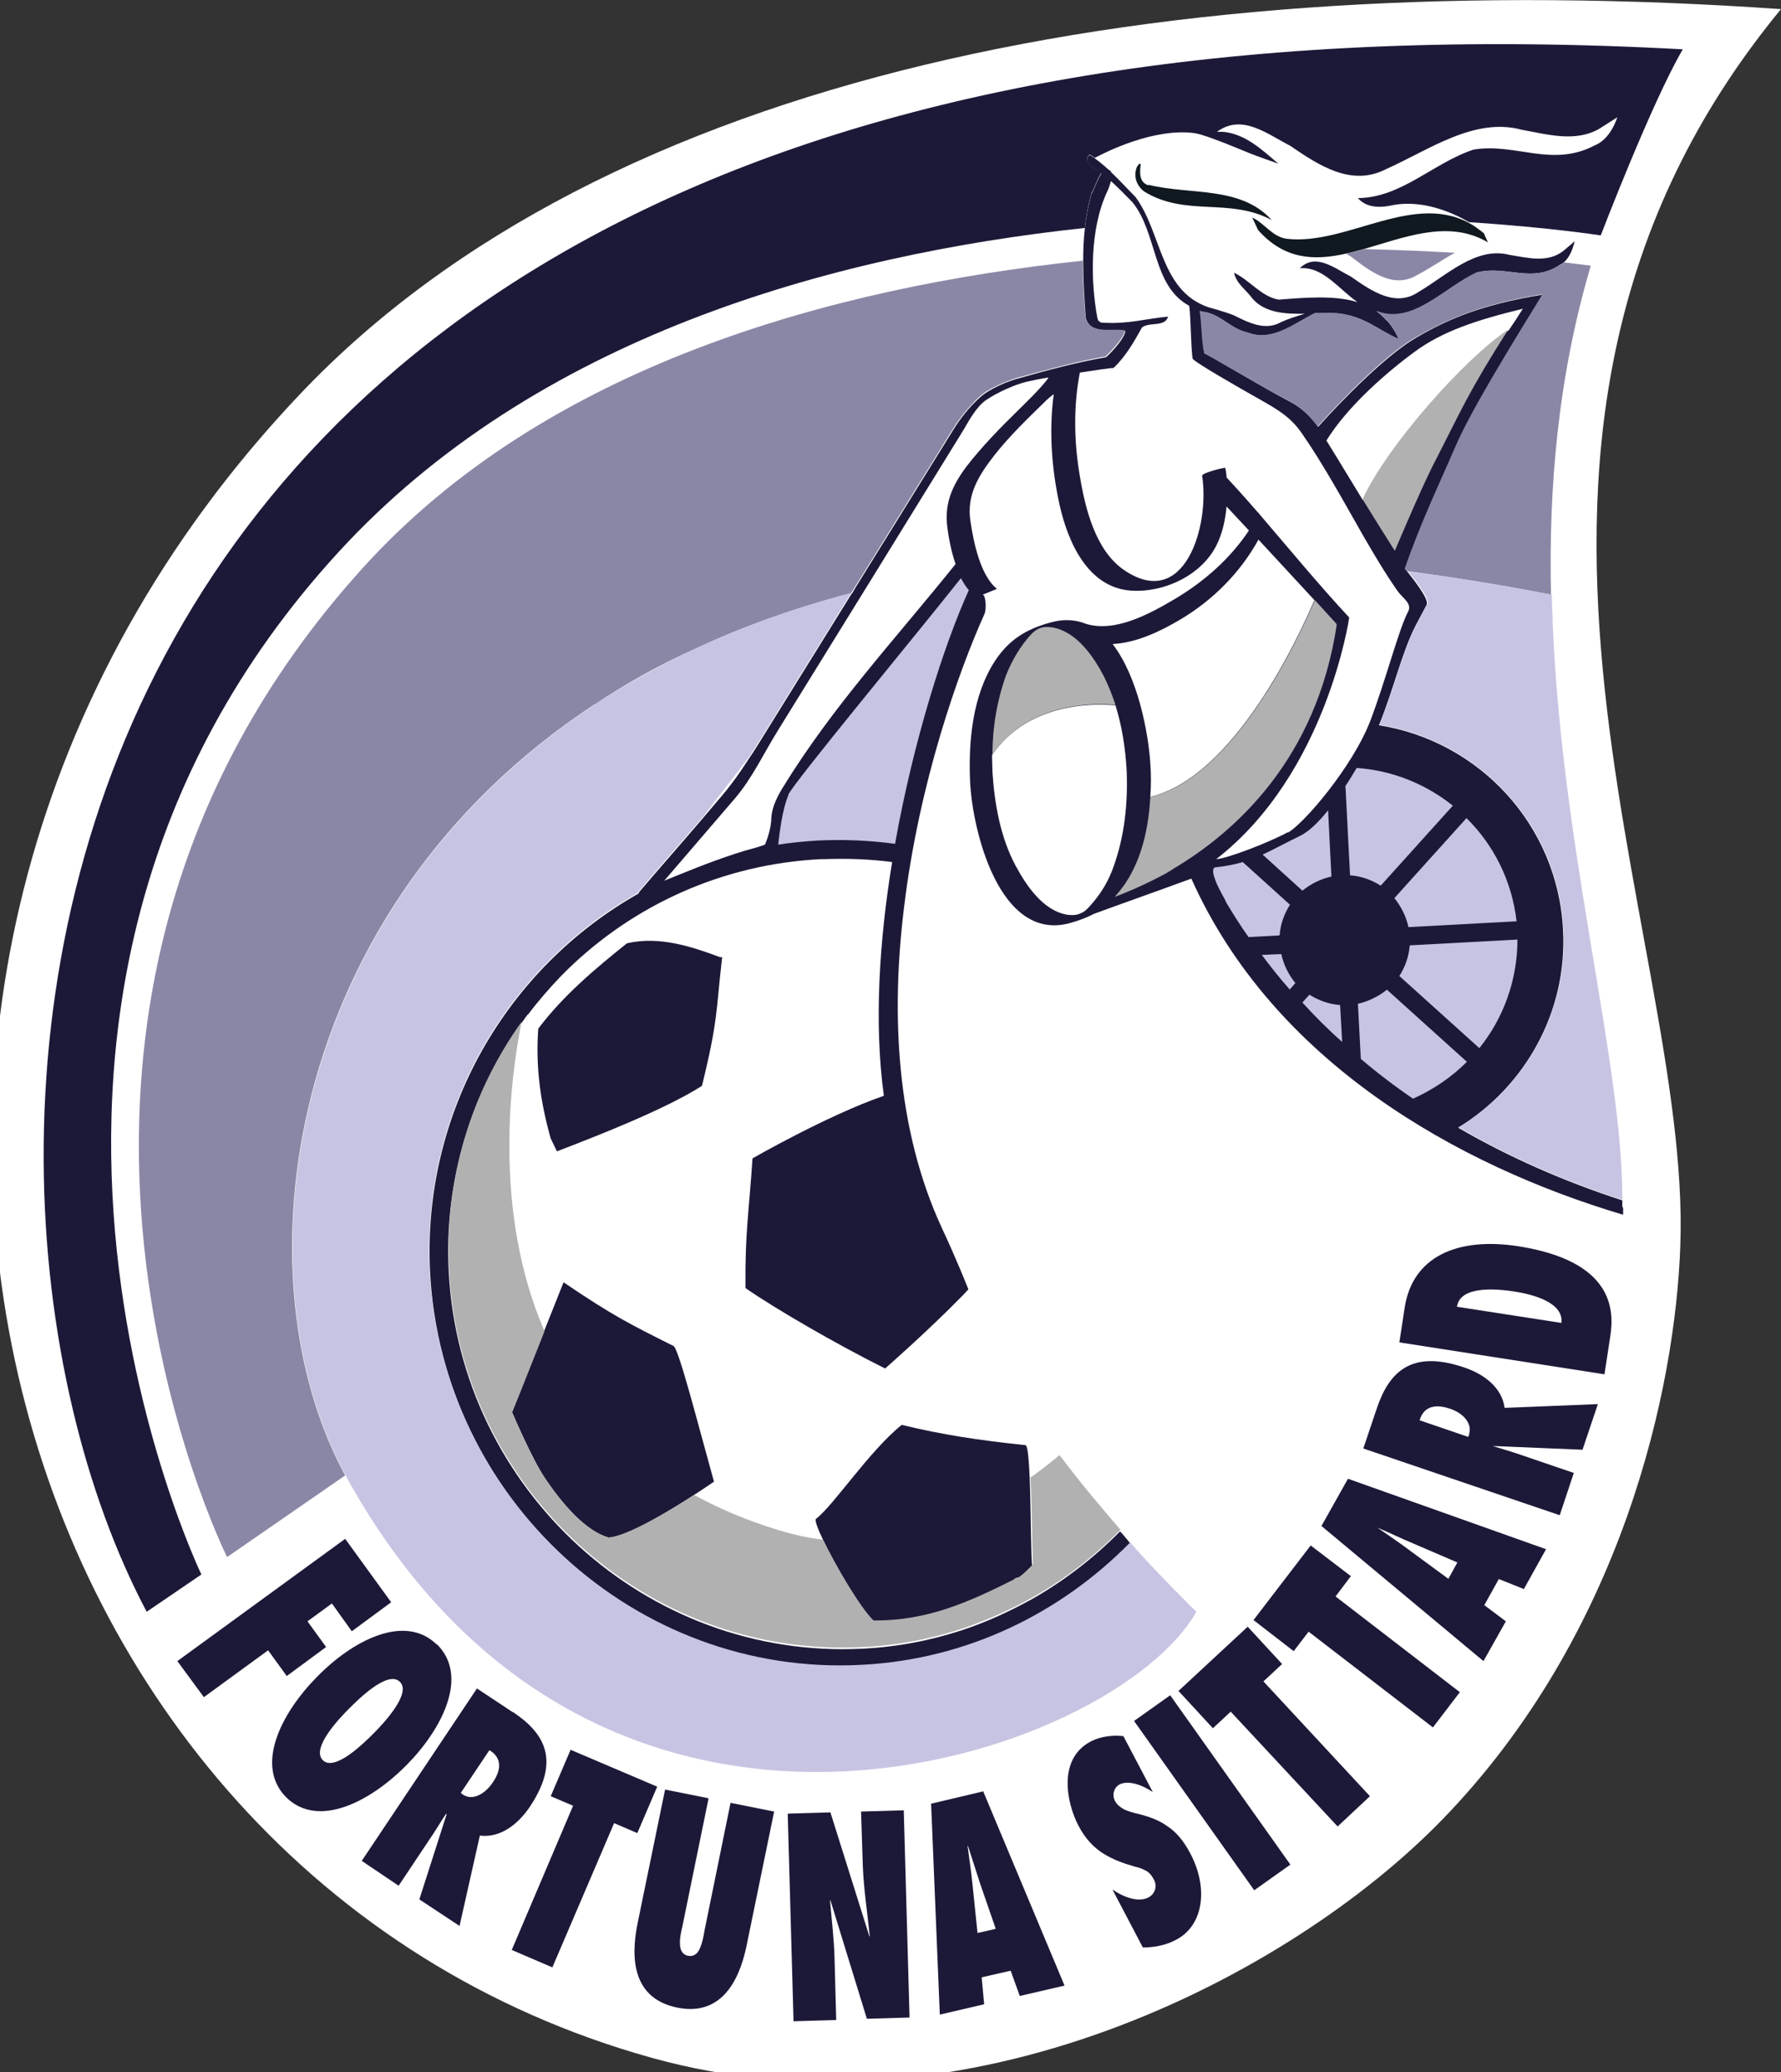 <?xml version="1.0" encoding="UTF-8"?><svg id="uuid-a6250975-7cac-43d2-96aa-9a96a1520a56" xmlns="http://www.w3.org/2000/svg" width="42.98" height="50" viewBox="0 0 42.98 50"><rect x="0" y="0" width="42.98" height="50" fill="#333333" stroke="none"/><defs><style>.uuid-756375af-9ebc-4c41-8e07-c34e19f0d0e4{fill:#fff;}.uuid-d947e930-f4d2-4b95-91eb-44f95282684a{fill:#8a87a6;}.uuid-28f8e034-7548-42b9-a21e-5e1f34f36d62{fill:#b1b1b1;}.uuid-d11e299b-f894-465b-93b0-26dcb878ba8a{fill:#c7c4e3;}.uuid-e25e0f21-8fa9-4279-8d6a-a0ac880e4664{fill:#101820;}.uuid-4bbe4e0d-a2fa-4e0d-9246-040e32f1b8ed{fill:#1c1938;}</style></defs><g><path class="uuid-756375af-9ebc-4c41-8e07-c34e19f0d0e4" d="M42.98,.22C28.15-.81,14.61,1.74,7.24,9.51-6.13,23.61-.35,45.17,15.72,49.65c7.6,2.12,15.42-1.98,19.07-5.73,4.36-4.48,5.64-10.41,5.76-13.86,.28-7.63-6.08-19.51,2.43-29.84"/><path class="uuid-4bbe4e0d-a2fa-4e0d-9246-040e32f1b8ed" d="M26.58,4.18c-.08-.06-.17-.12-.27-.19-.06-.05-.11-.22-.01-.26,.04,.02,.08,.05,.12,.08,.28-.15,1.42-.72,2.39-.6,.18,.02,.65,.2,1.11,.39,.3,.13,.62,.24,.93,.35-.41-.35-.8-.72-1.34-.77h-.14c.6-.44,1.19,.04,1.77,.34,.7,.48,1.48,.99,2.31,.56,1.02-.45,2.12-1.26,3.27-.95,.61,.11,1.29,.31,1.87-.02l.44-.28c-.09,.27-.27,.57-.55,.68-1.03,.54-1.91-.07-2.92,.1-.97,.32-1.74,1.16-2.79,1.17,.12,.14,.35,.27,.79,.18,.78-.17,1.55,.2,1.89,.4,1.97,.13,3.18,.32,3.18,.32,0,0,1.23-3.21,1.98-4.49C-.56-1.06-2.36,27.76,3.54,38.89l1.32-.9S-1.8,24.19,8.17,13.32c4.74-5.17,11.85-7.16,18.01-7.82,.03-.28,.08-.56,.16-.84,.06-.09,.14-.35,.24-.49"/><path class="uuid-4bbe4e0d-a2fa-4e0d-9246-040e32f1b8ed" d="M12.36,34.08s.48,1.13,.8,1.6c.4,.59,.96,1.26,1.53,1.42,.46-.03,1.46-.64,2.06-1.03,.28-.18,.48-.32,.48-.32-.39-1.4-.83-3.13-.97-3.27-1.08-.54-1.48-.74-2.66-1.54l-.47,1.18-.09,.23c-.35,.89-.69,1.73-.69,1.73"/><path class="uuid-4bbe4e0d-a2fa-4e0d-9246-040e32f1b8ed" d="M24.47,38.11c.13-.11,0,.11,.44-.34-.03-.09-.03-1.27-.06-2.1-.02-.45-.05-.79-.1-.8-1.14-.12-2-.25-2.99-.49-.79,.64-1.64,1.94-2.07,2.27-.03,.03,.04,.23,.17,.5,.3,.62,.89,1.64,1.22,1.96,1.3,.01,2.29-.44,3.39-.99"/><path class="uuid-756375af-9ebc-4c41-8e07-c34e19f0d0e4" d="M23.81,9.66c-.24,.16-.44,.54-.54,.71-1.5,2.42-2.99,4.84-4.49,7.27-.33,.53-.62,1.16-1.03,1.63-.57,.66-1.14,1.33-1.71,1.99,.52-.22,1.04-.44,1.71-.65,.36-.12,.45-.12,.72-.22,0,0,.12-.26,.15-.56,0-.07-.04-.31,.27-.8,1.22-1.99,2.72-3.59,4.18-5.41-.11-.32-.17-.66-.2-.9-.06-.58,.12-.99,.46-1.45,.37-.49,.8-.93,1.25-1.36,.14-.14,.54-.53,.73-.78,0,0,0,0,0,0-.2,.04-.38,.07-.51,.1-.3,.07-.73,.27-.98,.44"/><path class="uuid-756375af-9ebc-4c41-8e07-c34e19f0d0e4" d="M27.6,4.63c-.18-.14-.27-.37-.17-.6,.03-.02,.04-.1,.09-.06-.02,.2-.04,.43,.18,.51,1.01,.25,2.22,.01,2.97,.85-1.02-.54-2.07-.06-3.08-.69"/><path class="uuid-756375af-9ebc-4c41-8e07-c34e19f0d0e4" d="M31.72,14.48c-.45-.49-.9-.97-1.35-1.46-.44,.79-1.11,1.47-1.89,1.93-.47,.28-1.05,.56-1.63,.59,.6,.79,.86,2.13,.91,2.87,.01,.26,0,.54,0,.82,2.03-.48,3.6-3.87,3.97-4.75"/><path class="uuid-e25e0f21-8fa9-4279-8d6a-a0ac880e4664" d="M27.71,4.47c-.22-.07-.21-.31-.18-.51-.06-.03-.06,.04-.09,.06-.1,.23-.01,.46,.17,.6,1.01,.62,2.06,.14,3.08,.69-.75-.83-1.96-.6-2.97-.85"/><path class="uuid-e25e0f21-8fa9-4279-8d6a-a0ac880e4664" d="M31.04,5.76c-.34-.05-.53-.38-.82-.51l.14,.3c.64,.72,1.36,.74,2.12,.57,.14-.03,.28-.07,.43-.11,.98-.28,2-.7,2.93-.2,.02,.01,.04,.02,.07,.04l-.02-.04-.08-.18c-.08-.07-.16-.12-.24-.18-1.4-.89-3.06,.49-4.53,.31"/><path class="uuid-756375af-9ebc-4c41-8e07-c34e19f0d0e4" d="M26.9,21.63c.26-.09,.68-.26,1.17-.54-.52,.29-.95,.45-1.17,.53,0,0,0,0,0,0"/><path class="uuid-4bbe4e0d-a2fa-4e0d-9246-040e32f1b8ed" d="M31.08,20.08c-.44,.24-1.47,.64-1.73,.65,2.67-2.07,3.21-5.83,3.21-5.83-.76-.82-1.46-1.67-2.18-2.51,0-.01,0-.02,0-.03,0,0,0,.01-.01,.02-.25-.29-.51-.58-.77-.86,0-.08-.02-.16-.03-.23,0-.02-.57,.12-.56,.19,.19,1.2-.42,3.28-1.89,2.27-.68-.47-.93-1.47-1.06-2.26-.14-.81-.16-1.68,0-2.5,.39-.06,.72-.11,.81-.11,0,0,0,0,0,0,.3-.28,.5-.64,.69-.98,.19-.14,.55,0,.63-.26-.24,.02-.51,.07-.79,.11-.22,.03-.45,.05-.67,.04-.06,0-.11,0-.17-.01l-.06-.05-.02-.07c-.16-.87-.19-2.14,.25-3.06,.02-.04,.05-.13,.08-.23,.17,.15,.32,.31,.52,.51,.61,.76,.47,2.01,1.37,2.5,.04,.34,.04,1.01,.08,1.27,.01,.07,1.13,.71,1.61,.98,.42,.24,.75,.42,1.03,.83,.54,.78,1.01,1.65,1.48,2.47,.26,.45,.52,.89,.82,1.32,.12,.18,.37,.31,.26,.51-.23,.44-.53,1.63-.91,2.63-.43,1.12-1.62,2.5-1.99,2.7m-3.32-.86c.02-.28,.02-.55,0-.82-.05-.74-.3-2.08-.91-2.87,.58-.03,1.16-.31,1.63-.59,.78-.46,1.45-1.13,1.89-1.93,.45,.49,.9,.97,1.35,1.46-.37,.87-1.93,4.27-3.97,4.75m-.88,1.69c-.11,.31-.27,.59-.48,.84-.1,.12-.18,.21-.27,.26h-.01c-.1,.06-.21,.07-.36,.05-.58-.1-.98-.7-1.24-1.18-.37-.69-.51-1.5-.56-2.27,0-.13-.01-.26-.01-.4,.93-1.37,2.7-1.23,2.98-1.2,.16,.51,.24,1.05,.27,1.58,.03,.79-.05,1.57-.32,2.32m7.28-12.44c.67-.49,1.49-.76,2.6-1.03-.12,.19-.23,.36-.34,.52-1.08,.72-2.94,2.83-3.52,4.1-.45-.74-.87-1.43-.88-1.44,.51-.83,1.47-1.66,2.14-2.15m5,20.63c0-.05,0-.11,0-.15,0,0,0,0-.01,0-1.41-.46-2.73-1.04-3.95-1.75,1.6-.98,2.64-2.78,2.53-4.78-.13-2.53-2.03-4.55-4.44-4.93,0,0,0-.02,.01-.03,.34-.84,.55-1.75,.87-2.37,.09-.17,.18-.34,.27-.51,.06-.12-.27-.55-.47-.8,0,0,0,0,0,0-.02-.02-.04-.04-.05-.06,.37-1.07,.84-2.06,1.26-3.03,.47-1.07,2.07-3.59,2.06-3.59-1.49,.24-2.3,.6-3.04,1.03-.73,.42-1.77,1.48-2.38,2.16-.18-.25-.39-.46-.7-.62-.6-.31-2.01-1.16-2.04-1.15-.06-.28-.06-.73-.11-1.02l.1,.02c.41,.06,.64,.41,1.06,.5,.59,.22,1.09-.21,1.62-.47,.18,0,.35,0,.5,0,.69,.06,1,.4,1.51,.62-.03-.1-.2-.39-.31-.47-.07-.08-.14-.14-.22-.2,.89,.35,1.64-.58,2.44-.94,.69-.17,1.33,.28,2-.19,.03-.01,.05-.03,.08-.05,.14-.12,.22-.33,.26-.51l-.09,.08-.19,.16c-.38,.29-.86,.16-1.29,.09-.81-.21-1.51,.49-2.19,.89-.55,.38-1.12,0-1.63-.36-.42-.22-.86-.58-1.24-.21h.1c.5,.02,.86,.52,1.29,.82-.56-.17-1.25-.11-1.9-.06-.42-.07-.7-.47-1.08-.65,.06,.27,.29,.41,.45,.63,.3,.34,.79,.37,1.26,.36-.2,.06-.42,.13-.57,.2-.38,.22-.78,.02-1.14-.16-.22-.09-.63-.2-.63-.2-1.16-.41-1.11-1.8-1.75-2.66-.17-.17-.38-.4-.59-.6,0-.03-.03-.04-.05-.05-.11-.1-.23-.2-.34-.28-.04-.03-.08-.06-.12-.08-.1,.04-.05,.21,.01,.26,.1,.06,.19,.13,.27,.19-.1,.14-.18,.4-.24,.49-.08,.28-.13,.56-.16,.84-.03,.26-.04,.53-.04,.79,0,.46,.03,.92,.06,1.35,.12,.45,.62,.27,.96,.33-.04,.23-.46,.63-.47,.63-.7,.12-1.44,.32-2.11,.51-.24,.06-.7,.25-.92,.45-.25,.22-.49,.52-.66,.8-.75,1.21-1.5,2.42-2.25,3.63-.06,.09-.11,.18-.17,.28,0,.01-.02,.03-.03,.04-.7,1.13-1.41,2.27-2.11,3.4-.12,.19-.23,.38-.35,.55-.23,.36-.47,.7-.77,1.04-.11,.13-.22,.26-.33,.39-.52,.61-1.05,1.21-1.57,1.82,0,0,0,.02-.01,.03-3.17,1.79-5.23,5.27-5.03,9.15,.29,5.46,4.95,9.76,10.42,9.48,2.54-.13,4.81-1.25,6.48-2.95-.02-.02-.04-.04-.06-.07-.06-.07-.12-.15-.19-.22-.62,.63-1.33,1.18-2.1,1.62-.54,.3-1.1,.56-1.7,.76-.76,.25-1.57,.41-2.41,.45-5.24,.27-9.71-3.85-9.99-9.08-.12-2.23,.55-4.32,1.75-6.01,.05-.06,.09-.13,.14-.19,0-.01,.02-.02,.03-.03,.25-.33,.52-.64,.8-.93,.03-.03,.06-.06,.09-.09,.02-.02,.05-.05,.07-.07,1.59-1.54,3.72-2.53,6.1-2.65,.03,0,.06,0,.09,0,.55-.02,1.1,0,1.63,.07-.31,1.89-.44,3.88-.2,5.64-1.36,.47-3.17,1.51-3.17,1.51-.09,1.36-.18,1.75-.17,3.13,.74,.51,2.17,1.34,3.37,1.94,0,0,1.02-.89,1.88-1.77,0,0,0,0,0,0l.13-.14s-.27-.69-.64-1.48c-1.11-2.4-1.23-5.19-.91-7.76,.36-2.97,1.3-5.64,1.94-7.06,.05-.12,.03-.47-.05-.46,.06-.02,.29-.12,.35-.14-.41-.33-.57-1.16-.64-1.63-.1-.64,.2-1.11,.58-1.6,.38-.48,.82-.9,1.25-1.32,.04-.04,.1-.09,.18-.15-.12,.88-.05,1.81,.14,2.67,.21,.94,.7,1.99,1.71,2.07,.78,.06,1.71-.35,2.08-1.1,.14-.28,.21-.6,.24-.93,.18,.19,.36,.39,.54,.58-.46,.69-1.09,1.24-1.8,1.66-.61,.36-1.44,.81-2.14,.59-.25-.1-.53-.12-.85-.03-.58,.16-1,.41-1.34,.93-.54,.83-.64,1.93-.6,2.89,.05,1.19,.71,3.91,2.42,3.43,.21-.06,.4-.13,.57-.22,.43-.16,1.7-.61,2.35-.85-.03,.01,0,0,0,0,1.98,4.42,6.42,6.92,10.42,8.11,0-.05,0-.1,0-.16"/><path class="uuid-4bbe4e0d-a2fa-4e0d-9246-040e32f1b8ed" d="M17.39,23.1c-.7-.26-1.47-.52-2.26-.34-.75,.6-1.54,1.26-2.14,2.06-.07,.94,.06,1.8,.3,2.65l.15,.31c.94-.36,2.61-1.01,3.5-1.58,.39-1.58,.34-1.82,.48-3.04-.01-.06,.05-.04-.02-.07"/></g><polygon class="uuid-4bbe4e0d-a2fa-4e0d-9246-040e32f1b8ed" points="4.28 40.08 8.33 37.13 9.44 38.66 8.49 39.36 8.01 38.69 7.42 39.12 7.87 39.74 6.92 40.44 6.47 39.82 4.92 40.95 4.28 40.08"/><polygon class="uuid-4bbe4e0d-a2fa-4e0d-9246-040e32f1b8ed" points="12.35 47.05 13.83 43.57 13.29 43.34 13.77 42.22 15.86 43.11 15.38 44.23 14.82 43.99 13.33 47.47 12.35 47.05"/><g><path class="uuid-4bbe4e0d-a2fa-4e0d-9246-040e32f1b8ed" d="M18.68,43.72l-.66,3.21c-.12,.59-.47,1.76-1.68,1.51-1.22-.25-1.07-1.46-.95-2.05l.66-3.21,1.05,.21-.63,3.08c-.03,.13-.07,.3-.06,.43,0,.14,.05,.26,.19,.29,.15,.03,.24-.06,.29-.18,.06-.13,.09-.3,.11-.42l.63-3.09,1.05,.21Z"/><path class="uuid-4bbe4e0d-a2fa-4e0d-9246-040e32f1b8ed" d="M19.02,43.76l1.02-.03,.94,2.99h.01c-.06-.59-.15-1.16-.17-1.74l-.04-1.27,1.03-.03,.14,5-1.03,.03-.88-2.86h-.01c.04,.48,.1,.95,.11,1.42l.04,1.47-1.03,.03-.14-5Z"/><path class="uuid-4bbe4e0d-a2fa-4e0d-9246-040e32f1b8ed" d="M26.86,45.6c.26,.18,.62,.31,.86,.18,.13-.07,.23-.25,.12-.44-.06-.11-.12-.17-.2-.21-.08-.04-.16-.07-.25-.09-.28-.08-.53-.17-.77-.32-.22-.14-.43-.35-.6-.68-.27-.52-.51-1.59,.3-2.02,.23-.12,.52-.16,.79-.13l.71,1.35c-.23-.16-.59-.3-.81-.18-.11,.06-.19,.23-.1,.4,.05,.09,.13,.15,.22,.2,.09,.04,.19,.07,.27,.09,.29,.07,.54,.15,.75,.3,.22,.14,.4,.34,.58,.68,.43,.82,.32,1.72-.34,2.07-.24,.13-.52,.19-.81,.19l-.73-1.39Z"/></g><rect class="uuid-4bbe4e0d-a2fa-4e0d-9246-040e32f1b8ed" x="28.72" y="40.75" width="1.07" height="5.01" transform="translate(-19.64 24.92) rotate(-35.37)"/><polygon class="uuid-4bbe4e0d-a2fa-4e0d-9246-040e32f1b8ed" points="32.28 44.07 29.7 41.3 29.27 41.7 28.44 40.8 30.11 39.25 30.94 40.15 30.49 40.57 33.06 43.34 32.28 44.07"/><polygon class="uuid-4bbe4e0d-a2fa-4e0d-9246-040e32f1b8ed" points="34.58 41.68 31.58 39.37 31.22 39.84 30.25 39.09 31.63 37.29 32.6 38.03 32.23 38.52 35.23 40.83 34.58 41.68"/><g><path class="uuid-4bbe4e0d-a2fa-4e0d-9246-040e32f1b8ed" d="M9.02,41.82c-.22,.22-.94,.94-1.23,.65s.41-1.02,.63-1.24,.94-.94,1.23-.65c.29,.28-.41,1.02-.63,1.24m1.52-2.14c-.78-.76-2.04-.09-2.89,.78-.86,.87-1.51,2.14-.74,2.91,.78,.76,2.04,.09,2.9-.78,.86-.87,1.51-2.14,.74-2.91"/><path class="uuid-4bbe4e0d-a2fa-4e0d-9246-040e32f1b8ed" d="M11.89,43.01c-.18,.27-.48,.45-.72,.29l-.05-.04,.69-1.03c.26,.15,.33,.42,.08,.78m.48-1.7l-.86-.57-2.78,4.16,.89,.6,.74-1.11c.14-.2,.26-.41,.4-.62h.02s-.66,2.06-.66,2.06l.97,.64,.49-2.18c.47,.06,.9-.24,1.21-.7,.73-1.1,.37-1.76-.41-2.28"/><path class="uuid-4bbe4e0d-a2fa-4e0d-9246-040e32f1b8ed" d="M23.59,46.64l-.12-1.16c-.03-.31-.08-.63-.12-.94h.01c.1,.3,.19,.6,.29,.9l.38,1.1-.44,.1Zm.15-3.42l-1.27,.3,.21,5.09,1.07-.25-.06-.65,.7-.16,.22,.61,1.08-.25-1.96-4.68Z"/><path class="uuid-4bbe4e0d-a2fa-4e0d-9246-040e32f1b8ed" d="M34.96,38.1l-.94-.69c-.25-.19-.52-.37-.78-.55h0c.29,.12,.57,.26,.86,.38l1.07,.46-.22,.4Zm1.81,.25l.54-.97-4.78-1.7-.64,1.14,3.91,3.26,.54-.96-.52-.39,.35-.63,.6,.24Z"/><path class="uuid-4bbe4e0d-a2fa-4e0d-9246-040e32f1b8ed" d="M35.46,34.61l-.03,.06-1.17-.4c.08-.29,.32-.42,.73-.28,.31,.1,.55,.35,.46,.62m3.09-.73l-2.23,.09c-.06-.47-.47-.81-.99-.98-1.25-.42-1.79,.1-2.09,.98l-.33,.98,4.74,1.61,.34-1.02-1.26-.43c-.23-.08-.47-.15-.7-.22h0s2.17,.09,2.17,.09l.37-1.1Z"/><path class="uuid-4bbe4e0d-a2fa-4e0d-9246-040e32f1b8ed" d="M37.68,31.92l-2.52-.39c.07-.48,.84-.45,1.37-.37,.47,.07,1.21,.27,1.15,.76m-1.04-1.85c-1.5-.23-2.55,.27-2.74,1.47l-.13,.85,4.95,.77,.14-.92c.1-.64,.07-1.81-2.22-2.17"/><path class="uuid-756375af-9ebc-4c41-8e07-c34e19f0d0e4" d="M25.3,9.12c-.18,.25-.59,.64-.73,.78-.44,.43-.87,.87-1.25,1.36-.34,.46-.53,.88-.46,1.45,.03,.24,.09,.58,.2,.9-1.46,1.82-2.96,3.42-4.18,5.41-.3,.49-.26,.73-.27,.8-.03,.3-.15,.56-.15,.56-.27,.1-.36,.1-.72,.22-.67,.22-1.19,.44-1.71,.65,.57-.66,1.14-1.33,1.71-1.99,.41-.48,.7-1.1,1.03-1.63,1.5-2.42,2.99-4.84,4.49-7.27,.1-.17,.3-.55,.54-.71,.25-.17,.68-.37,.98-.44,.14-.03,.32-.07,.51-.1,0,0,0,0,0,.01"/><path class="uuid-d947e930-f4d2-4b95-91eb-44f95282684a" d="M14.35,17c.73-.49,1.51-.93,2.35-1.31,1.16-.55,2.44-1.01,3.84-1.38,.06-.1,.15-.24,.2-.32,.75-1.21,1.5-2.42,2.25-3.63,.17-.28,.42-.58,.66-.8,.22-.2,.68-.38,.92-.45,.67-.18,1.41-.39,2.11-.51,0,0,.43-.4,.47-.63-.34-.06-.84,.12-.96-.33-.03-.43-.06-.89-.06-1.35-6.05,.64-12.97,2.53-17.39,7.43-9.78,10.82-3.26,23.85-3.26,23.85l2.85-1.97c-2.62-4.81-1.51-13.65,6.01-18.6"/><path class="uuid-d947e930-f4d2-4b95-91eb-44f95282684a" d="M32.49,6.12s.07,.05,.11,.07c.47,.36,1.03,.8,1.61,.44,.29-.15,.59-.36,.9-.53-.66-.04-1.39-.07-2.19-.09-.14,.04-.28,.08-.43,.11"/><path class="uuid-d947e930-f4d2-4b95-91eb-44f95282684a" d="M35.66,6.56c-.81,.36-1.56,1.29-2.45,.94,.08,.06,.15,.12,.22,.2,.12,.08,.28,.36,.31,.47-.51-.22-.82-.56-1.51-.62-.15-.01-.32,0-.5,0-.52,.26-1.03,.7-1.62,.47-.42-.09-.65-.44-1.06-.5l-.1-.02c.05,.29,.04,.73,.11,1.02,.02,0,1.44,.84,2.04,1.15,.3,.16,.51,.37,.7,.62,.61-.68,1.65-1.75,2.38-2.16,.74-.42,1.55-.79,3.04-1.03,.02,0-1.59,2.52-2.06,3.59-.42,.97-.89,1.95-1.26,3.03,.02,.02,.03,.04,.05,.06,1.12,.15,2.27,.33,3.48,.57-.06-2.59,.17-5.27,.96-7.94,0,0-.23-.03-.65-.08-.02,.02-.05,.04-.08,.05-.67,.47-1.32,.01-2,.19"/><path class="uuid-d11e299b-f894-465b-93b0-26dcb878ba8a" d="M27.27,37.22c-1.67,1.7-3.93,2.82-6.48,2.95-5.46,.29-10.13-4.01-10.42-9.48-.2-3.88,1.86-7.36,5.03-9.15,0-.01,0-.03,.01-.03,.52-.61,1.05-1.21,1.57-1.82l1.1-1.43c.12-.18,.23-.36,.35-.55,.7-1.13,1.41-2.27,2.11-3.4,0,0,0,0,0,0-1.4,.37-2.68,.83-3.84,1.38-.85,.4-1.63,.84-2.35,1.31-7.52,4.96-8.63,13.79-6.01,18.6,0,.01,.02,.03,.02,.04,6.15,11.14,18.56,6.73,20.51,3.25-.17-.17-1.08-1.07-1.6-1.68"/><path class="uuid-d11e299b-f894-465b-93b0-26dcb878ba8a" d="M34.44,14.58c-.09,.17-.18,.34-.27,.51-.32,.61-.53,1.53-.87,2.37,0,0,0,.02-.01,.03,2.4,.38,4.31,2.4,4.44,4.93,.11,2-.93,3.81-2.53,4.78,1.21,.71,2.54,1.29,3.95,1.75,0-.02,0-.04,0-.05,0-3.29-1.45-8.32-1.68-13.87,0-.23-.02-.45-.02-.68-1.2-.23-2.36-.42-3.47-.56,.21,.25,.54,.68,.47,.8"/><path class="uuid-d11e299b-f894-465b-93b0-26dcb878ba8a" d="M35.7,25.29l-1.93-1.74c.14-.22,.23-.47,.25-.74l2.6-.14c0,.98-.34,1.9-.92,2.62"/><path class="uuid-d11e299b-f894-465b-93b0-26dcb878ba8a" d="M36.59,22.23l-2.6,.14c-.06-.27-.18-.5-.34-.7l1.74-1.93c.66,.65,1.1,1.52,1.21,2.5"/><path class="uuid-d11e299b-f894-465b-93b0-26dcb878ba8a" d="M32.13,21.15c-.27,.06-.5,.18-.7,.34l-.96-.87c.26-.12,.53-.27,.9-.45,.21-.1,.45-.33,.68-.62l.08,1.59Z"/><path class="uuid-d11e299b-f894-465b-93b0-26dcb878ba8a" d="M29.58,21.74s-.12-.21-.21-.4c-.06-.14-.11-.29-.09-.36,0-.02,.02-.04,.03-.05,.27-.03,.49-.07,.68-.13l1.14,1.03c-.14,.22-.23,.47-.25,.74l-.75,.04c-.2-.28-.38-.57-.56-.87"/><path class="uuid-d11e299b-f894-465b-93b0-26dcb878ba8a" d="M31.12,23.87c-.24-.27-.46-.55-.67-.83l.47-.02c.06,.27,.18,.5,.34,.7l-.14,.16Z"/><path class="uuid-d11e299b-f894-465b-93b0-26dcb878ba8a" d="M31.42,24.2l.18-.2c.22,.14,.47,.23,.74,.25l.05,.89c-.34-.3-.66-.62-.96-.95"/><path class="uuid-d11e299b-f894-465b-93b0-26dcb878ba8a" d="M32.46,18.98c.1-.15,.19-.3,.28-.45,.87,.06,1.67,.39,2.32,.91l-1.74,1.93c-.22-.14-.47-.23-.74-.25l-.11-2.14Z"/><path class="uuid-d11e299b-f894-465b-93b0-26dcb878ba8a" d="M32.84,25.55l-.07-1.33c.26-.06,.5-.18,.7-.34l1.93,1.74c-.37,.37-.81,.67-1.3,.89-.44-.3-.86-.62-1.26-.96"/><path class="uuid-d11e299b-f894-465b-93b0-26dcb878ba8a" d="M19.03,19.18c-.15,.33-.22,.93-.25,1.2,.32-.05,.64-.08,.97-.1,.63-.03,1.25,0,1.85,.08,.45-2.52,1.19-4.82,1.78-6.12-.07-.08-.13-.18-.19-.29-1.14,1.44-4.02,4.91-4.17,5.23"/><path class="uuid-28f8e034-7548-42b9-a21e-5e1f34f36d62" d="M24.91,37.77c-.44,.44-.31,.22-.44,.34-1.1,.55-2.09,1-3.39,.99-.33-.32-.92-1.33-1.22-1.95-.35-.04-.71-.12-1.07-.23-.76-.23-1.44-.52-2.04-.85-.6,.39-1.61,.99-2.06,1.03-.57-.16-1.13-.83-1.53-1.42-.32-.46-.8-1.6-.8-1.6,0,0,.34-.84,.69-1.73l.09-.23c-1.27-2.93-.8-6.19-.57-7.38,0-.03,.01-.06,.02-.09-1.21,1.69-1.87,3.78-1.75,6.01,.27,5.24,4.75,9.36,9.99,9.08,.84-.04,1.65-.2,2.41-.45,.58-.2,1.15-.45,1.7-.76,.78-.44,1.48-.99,2.1-1.62-.02-.02-.04-.05-.06-.07-.36-.42-.83-.96-1.41-1.73-.23,.19-.46,.37-.7,.54,.04,.83,.04,2.02,.06,2.1"/><path class="uuid-28f8e034-7548-42b9-a21e-5e1f34f36d62" d="M32.25,15.05c-.17-.19-.35-.38-.52-.57-.37,.87-1.93,4.27-3.97,4.75-.04,.73-.2,1.48-.6,2.08-.08,.12-.17,.23-.26,.33,.22-.08,.64-.25,1.17-.53,.04-.02,.08-.04,.12-.07,.04-.02,.09-.05,.13-.08,1.48-.88,3.45-2.63,3.94-5.89,0,0-.01,0-.01,0"/><path class="uuid-28f8e034-7548-42b9-a21e-5e1f34f36d62" d="M26.92,17.01c-.08-.24-.17-.47-.28-.69-.25-.48-.66-1.08-1.24-1.18-.31-.05-.44,.06-.64,.31-.2,.25-.36,.54-.48,.84-.22,.61-.33,1.27-.33,1.92,.93-1.37,2.7-1.23,2.98-1.2"/><path class="uuid-28f8e034-7548-42b9-a21e-5e1f34f36d62" d="M32.89,12.06c.27,.44,.56,.9,.77,1.23,.36-.84,.62-1.45,.91-2.04,.72-1.4,.86-1.78,1.83-3.3-1.08,.72-2.94,2.83-3.52,4.1"/></g></svg>